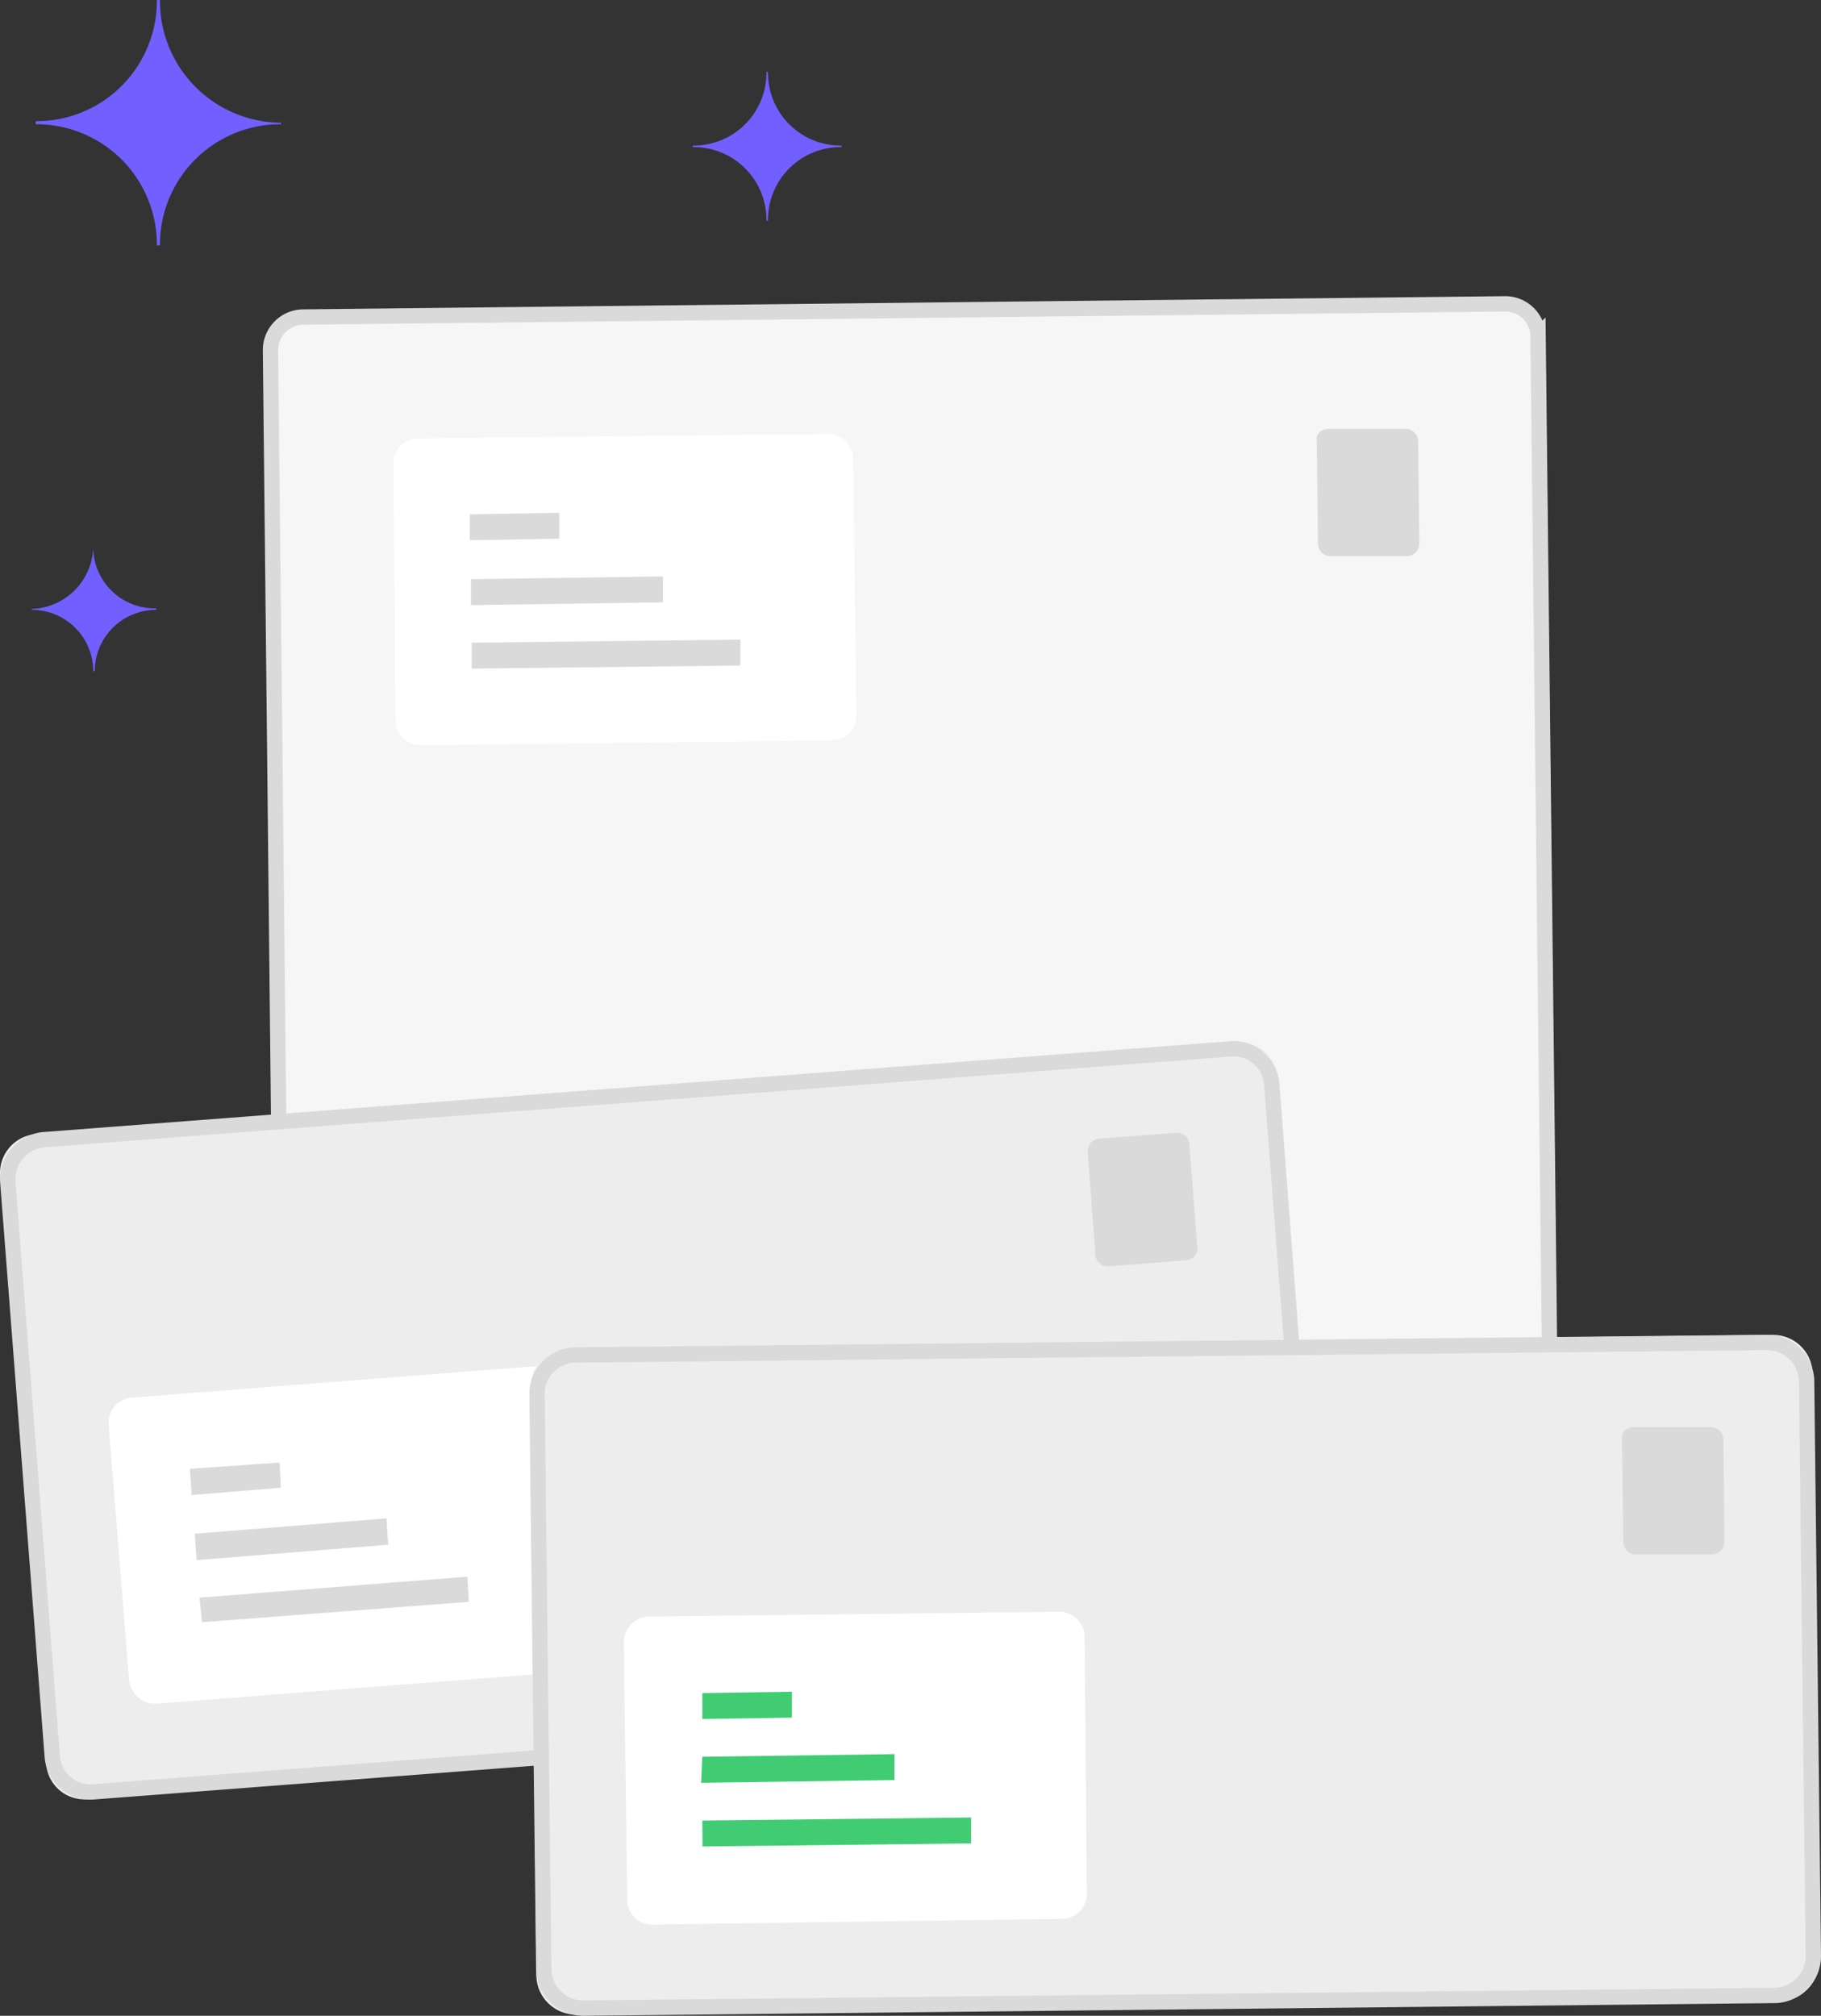 <svg id="Ebene_1" data-name="Ebene 1" xmlns="http://www.w3.org/2000/svg" viewBox="0 0 118.75 131.42"><rect x="0" y="0" width="118.75" height="131.42" fill="#333333" stroke="none"/><defs><style>.cls-1{fill:#f6f6f6;}.cls-1,.cls-3,.cls-4,.cls-5,.cls-6{fill-rule:evenodd;}.cls-2{fill:none;stroke:#dadada;}.cls-3{fill:#fff;}.cls-4{fill:#dadada;}.cls-5{fill:#ededed;}.cls-6{fill:#41cc74;}.cls-7{fill:#715fff;}</style></defs><title>action-automate</title><path id="illu_3-letters_b" data-name="illu 3-letters b" class="cls-1" d="M38.65,25.49l78.49-.86a2.58,2.58,0,0,1,2.55,2.43l1,88.65a2.58,2.58,0,0,1-2.43,2.55l-78.58.79a2.58,2.58,0,0,1-2.55-2.44l-.94-88.56A2.61,2.61,0,0,1,38.65,25.49Z" transform="translate(-18.92 -5.24)"/><path class="cls-2" d="M38.64,25.91a2.15,2.15,0,0,0-2.08,2.15h0l.94,88.56a2.16,2.16,0,0,0,2.15,2.09h0l78.48-.86a2.15,2.15,0,0,0,2.09-2.15l-1-88.57a2.14,2.14,0,0,0-2.14-2.08Z" transform="translate(-18.92 -5.24)"/><path class="cls-3" d="M46.23,33.82l26.67-.29a1.63,1.63,0,0,1,1.65,1.66l.22,16.67a1.62,1.62,0,0,1-1.66,1.65l-26.75.31a1.64,1.64,0,0,1-1.65-1.66l-.14-16.69A1.63,1.63,0,0,1,46.23,33.82Z" transform="translate(-18.92 -5.24)"/><path class="cls-4" d="M105.58,33.2l5,0a.83.83,0,0,1,.82.79l.08,6.69a.84.84,0,0,1-.79.82l-5,0a.82.82,0,0,1-.82-.79L104.79,34C104.71,33.52,105.08,33.2,105.58,33.2Z" transform="translate(-18.92 -5.24)"/><path class="cls-4" d="M49.63,43l12.52-.18,0,1.69-12.52.18Zm-.07-4.23,5.83-.1,0,1.69-5.84.1Zm.12,8.37,17.52-.2,0,1.69-17.52.2Z" transform="translate(-18.92 -5.24)"/><path id="illu_3-letters_d" data-name="illu 3-letters d" class="cls-5" d="M21.22,79.18l78.32-6a2.5,2.5,0,0,1,2.68,2.3l3,38.38a2.49,2.49,0,0,1-2.29,2.68l-78.32,6a2.5,2.5,0,0,1-2.68-2.29l-3-38.3A2.55,2.55,0,0,1,21.22,79.18Z" transform="translate(-18.92 -5.24)"/><path class="cls-2" d="M21.69,79.55l77.48-5.93a2.5,2.5,0,0,1,2.68,2.29l2.88,37.54a2.48,2.48,0,0,1-2.29,2.67L25,122.06a2.49,2.49,0,0,1-2.67-2.29L19.43,82.31A2.61,2.61,0,0,1,21.69,79.55Z" transform="translate(-18.92 -5.24)"/><path class="cls-3" d="M27.59,96.35l26.64-2.07a1.7,1.7,0,0,1,1.82,1.52l1.27,16.62a1.71,1.71,0,0,1-1.52,1.82l-26.65,2.07a1.71,1.71,0,0,1-1.81-1.52L26,98.08A1.65,1.65,0,0,1,27.59,96.35Z" transform="translate(-18.92 -5.24)"/><path class="cls-4" d="M90.62,79.47l5-.38a.79.79,0,0,1,.86.77L97,86.55a.79.79,0,0,1-.78.86l-5,.39a.8.8,0,0,1-.87-.78l-.5-6.68A.82.82,0,0,1,90.62,79.47Z" transform="translate(-18.92 -5.24)"/><path class="cls-4" d="M31.62,105.23l12.5-1,.12,1.72-12.5,1ZM31.3,101l5.85-.41.09,1.64-5.82.48Zm.63,8.4,17.47-1.37.09,1.64L32.1,111Z" transform="translate(-18.92 -5.24)"/><path id="illu_3-letters_f" data-name="illu 3-letters f" class="cls-5" d="M56,93.14l78.57-.87a2.57,2.57,0,0,1,2.55,2.43l.41,38.44a2.58,2.58,0,0,1-2.43,2.55l-78.65.89a2.59,2.59,0,0,1-2.55-2.44L53.52,95.7A2.54,2.54,0,0,1,56,93.14Z" transform="translate(-18.92 -5.24)"/><path class="cls-2" d="M56.46,93.58l77.72-.82a2.58,2.58,0,0,1,2.55,2.44l.44,37.58a2.57,2.57,0,0,1-2.43,2.55l-77.81.83a2.57,2.57,0,0,1-2.55-2.43l-.44-37.59A2.53,2.53,0,0,1,56.46,93.58Z" transform="translate(-18.92 -5.24)"/><path class="cls-3" d="M61.25,110.63,88,110.32A1.64,1.64,0,0,1,89.65,112l.14,16.69a1.64,1.64,0,0,1-1.66,1.65l-26.66.37A1.63,1.63,0,0,1,59.82,129l-.22-16.67A1.68,1.68,0,0,1,61.25,110.63Z" transform="translate(-18.92 -5.24)"/><path class="cls-4" d="M125.49,98.28l5,0a.82.82,0,0,1,.81.79l.08,6.69a.84.84,0,0,1-.79.82l-5,0a.82.82,0,0,1-.81-.79l-.08-6.69C124.61,98.61,125,98.29,125.49,98.28Z" transform="translate(-18.92 -5.24)"/><path class="cls-6" d="M64.72,119.77l12.53-.17,0,1.69-12.61.18Zm0-4.15,5.84-.09,0,1.69-5.84.09Zm0,8.31,17.53-.2,0,1.69-17.52.2Z" transform="translate(-18.92 -5.24)"/><path class="cls-7" d="M29.35,5.24h-.2a7.85,7.85,0,0,1-7.9,7.9v.2a7.85,7.85,0,0,1,7.9,7.9h.2a7.85,7.85,0,0,1,7.9-7.9v-.1A7.94,7.94,0,0,1,29.35,5.24Z" transform="translate(-18.92 -5.24)"/><path class="cls-7" d="M25,40.94h0a4.15,4.15,0,0,1-4,4V45a4,4,0,0,1,4,4h.1a4,4,0,0,1,4-4v-.1A4,4,0,0,1,25,40.94Z" transform="translate(-18.92 -5.24)"/><path class="cls-7" d="M69,9.93h-.1a4.74,4.74,0,0,1-4.8,4.8v.1a4.74,4.74,0,0,1,4.8,4.8H69a4.74,4.74,0,0,1,4.8-4.8v-.1A4.74,4.74,0,0,1,69,9.93Z" transform="translate(-18.92 -5.24)"/></svg>
